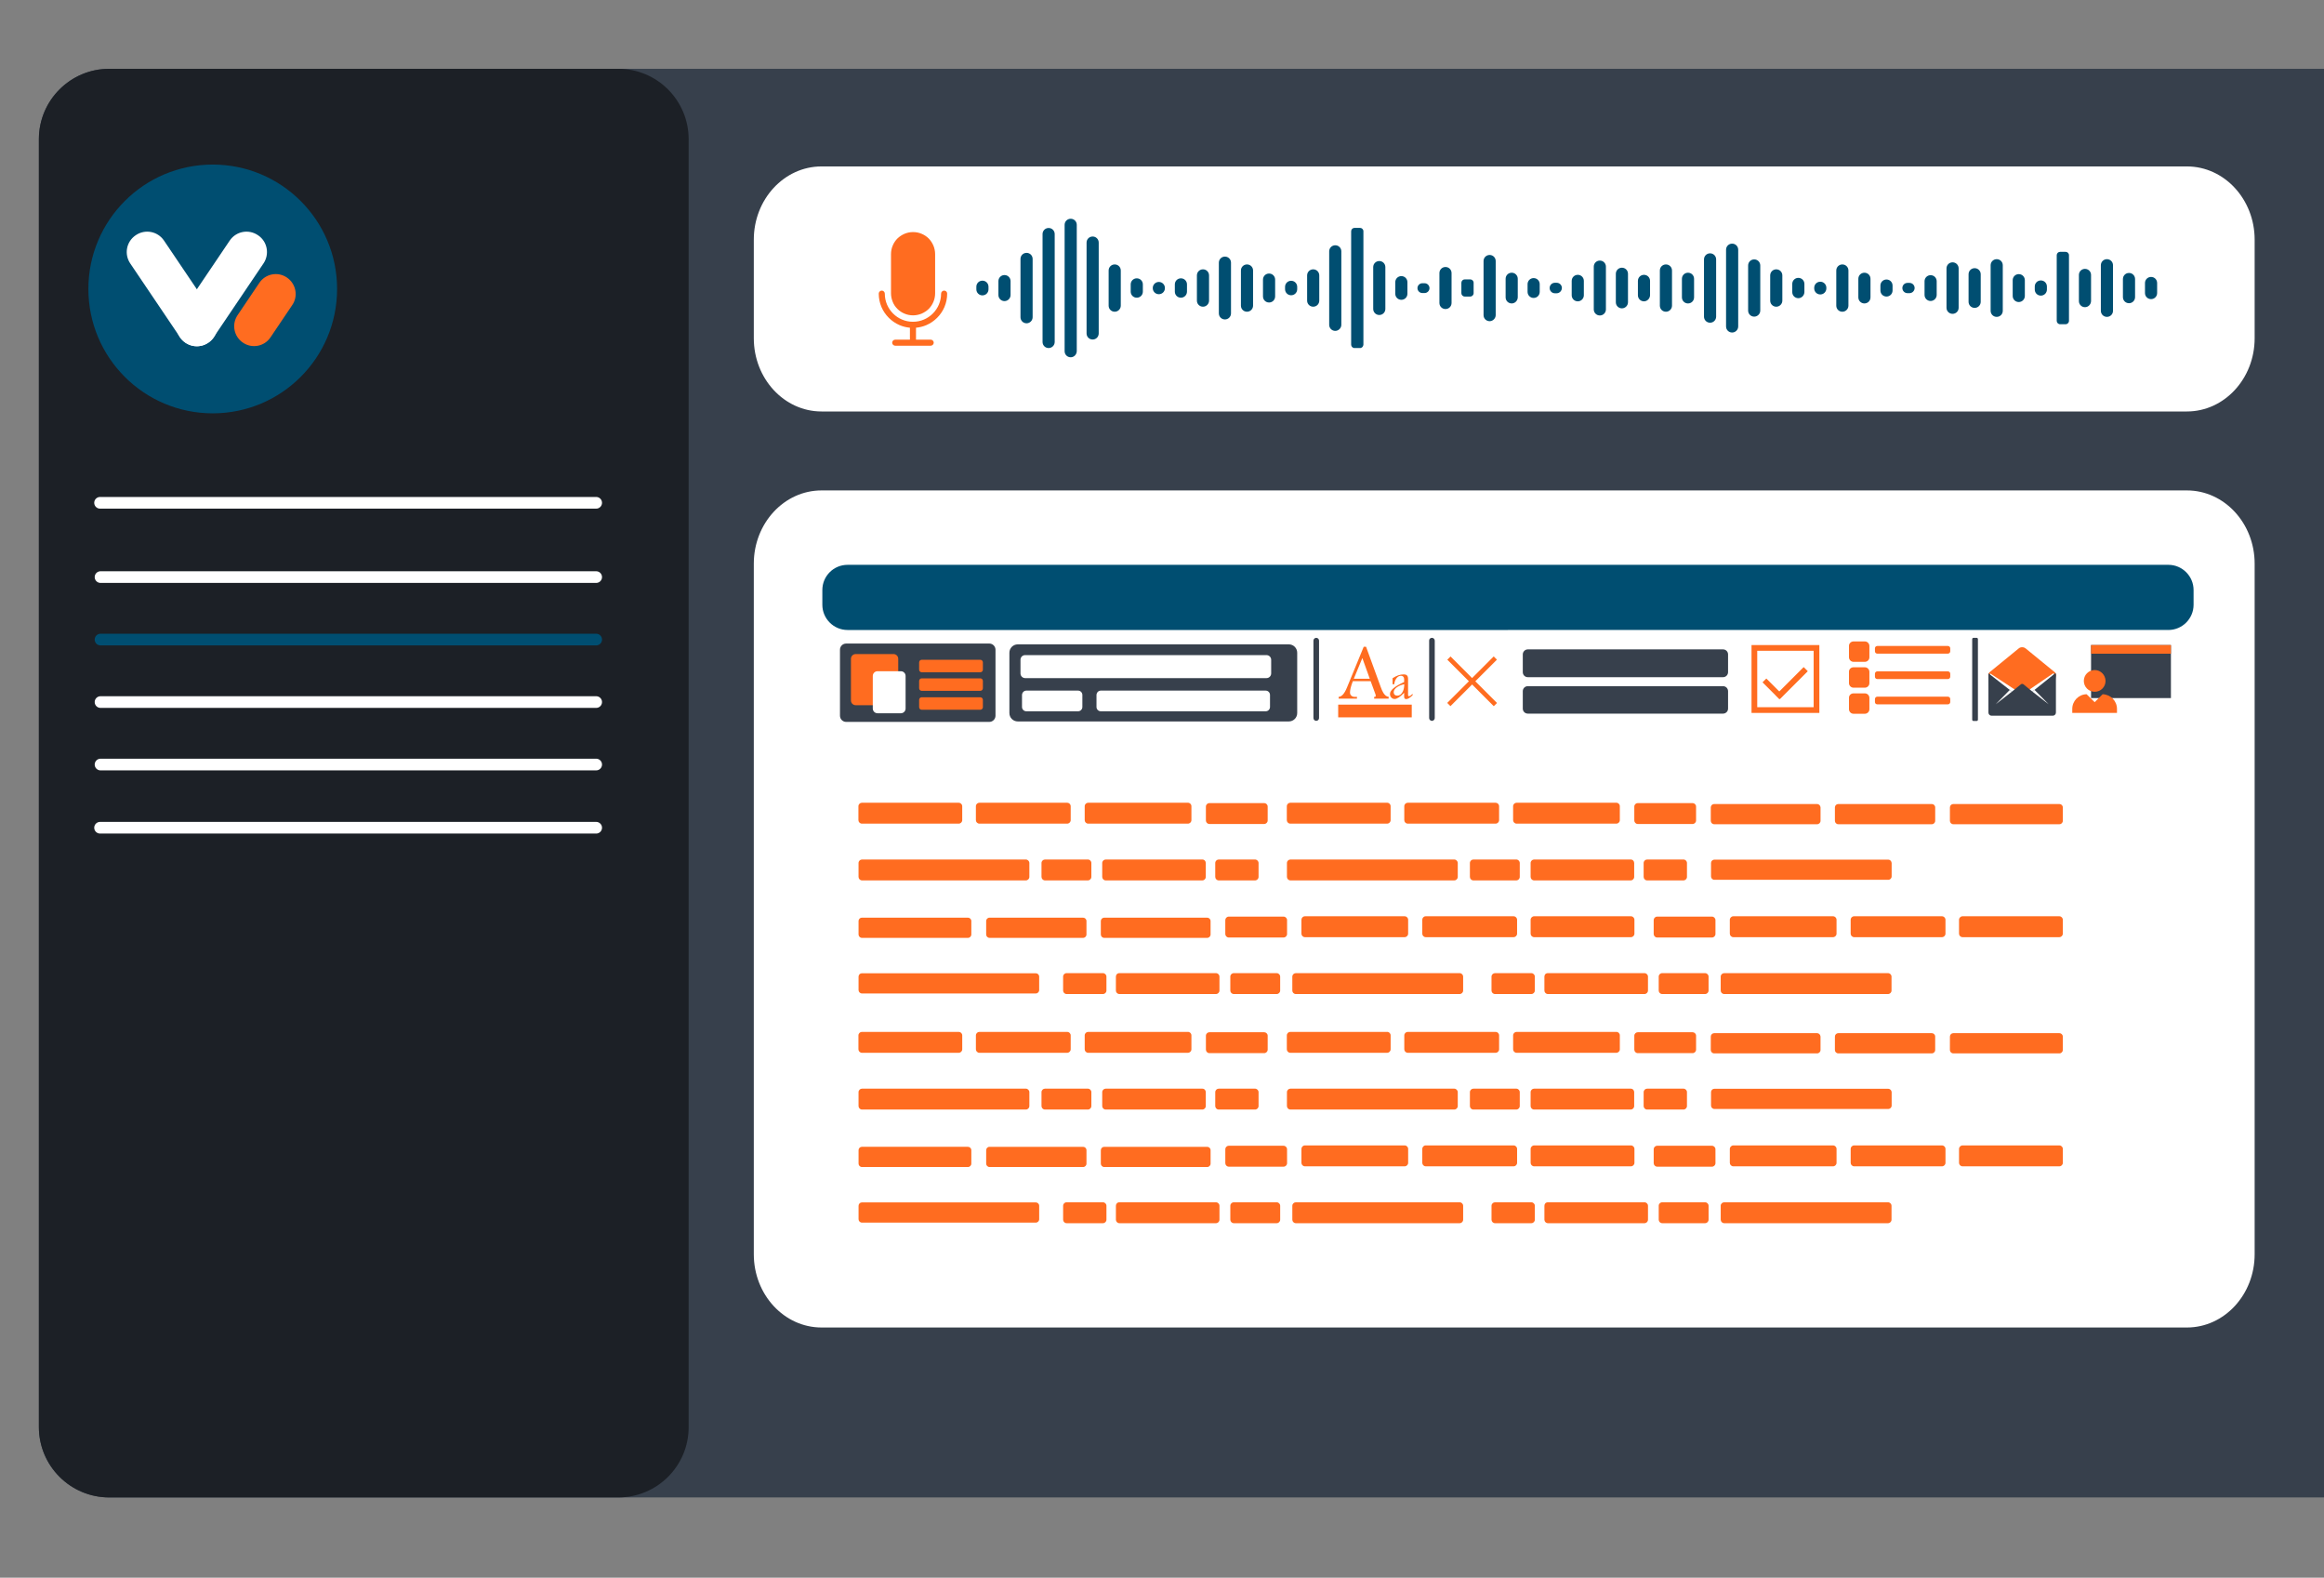 <svg version="1.1" id="Layer_1" xmlns="http://www.w3.org/2000/svg" x="0" y="0" viewBox="0 0 1990.4 1350.8" xml:space="preserve"><rect x="0" y="0" width="1990.4" height="1350.8" fill="#808080" stroke="none"/><style>.st0{fill:#37404c}.st2{fill:none;stroke:#fff;stroke-width:10;stroke-linecap:round;stroke-miterlimit:10}.st4{fill:#004e71}.st5{fill:#fff}.st6{fill:#ff6c20}</style><path class="st0" d="M1996.1 1282.1H93.6c-33.3 0-60.3-27-60.3-60.3V119.2c0-33.3 27-60.3 60.3-60.3h1902.5c33.3 0 60.3 27 60.3 60.3v1102.7c-.1 33.3-27.1 60.2-60.3 60.2z"/><path d="M529.5 1282.1H93.6c-33.3 0-60.3-27-60.3-60.3V119.2c0-33.3 27-60.3 60.3-60.3h435.9c33.3 0 60.3 27 60.3 60.3v1102.7c0 33.3-27 60.2-60.3 60.2z" fill="#1c2026"/><path class="st2" d="M85.7 430.5h424.9M85.7 708.7h424.9M86.1 494.1h424.5"/><path fill="none" stroke="#004e71" stroke-width="10" stroke-linecap="round" stroke-miterlimit="10" d="M86.1 547.6h424.5"/><path class="st2" d="M86.1 601.1h424.5M86.1 654.6h424.5"/><circle class="st4" cx="182.2" cy="247.4" r="106.5"/><path d="M265 207.5c.3 0 .6.1.9.1-.3 0-.6 0-.9-.1z"/><path d="M265.9 207.5c-.3 0-.6.1-.9.1.3 0 .6 0 .9-.1z"/><path class="st5" d="M178.6 293.3l-.3.2c-7.9 5.3-18.6 3.3-24-4.6l-42.8-63.4c-5.3-7.9-3.3-18.6 4.6-24l.3-.2c7.9-5.3 18.6-3.3 24 4.6l42.8 63.4c5.4 8 3.3 18.7-4.6 24z"/><path class="st5" d="M221.1 201.5l-.3-.2c-7.9-5.3-18.6-3.3-24 4.6L154 269.3c-5.3 7.9-3.3 18.6 4.6 24l.3.2c7.9 5.3 18.6 3.3 24-4.6l42.8-63.4c5.3-7.9 3.3-18.7-4.6-24z"/><path class="st6" d="M245.7 237.6c-7.8-5.3-18.4-3.2-23.6 4.6l-18.6 27.6c-5.3 7.8-3.2 18.4 4.6 23.6 7.8 5.3 18.4 3.2 23.6-4.6l18.6-27.6c5.3-7.7 3.2-18.3-4.6-23.6z"/><path id="rect4443-0" class="st5" d="M703.6 419.9H1873c32 0 58 28.1 58 62.7v591.3c0 34.6-26 62.7-58 62.7H703.6c-32 0-58-28.1-58-62.7V482.6c0-34.6 26-62.7 58-62.7z"/><path id="rect4443-0_00000088121991561304498410000008397446301121064579_" class="st5" d="M703.6 142.5H1873c32 0 58 28.1 58 62.7v84.4c0 34.6-26 62.7-58 62.7H703.6c-32 0-58-28.1-58-62.7v-84.4c0-34.6 26-62.7 58-62.7z"/><path id="rect4473-4" class="st5" d="M725.6 484.2h1131.8c11.7 0 21.3 9.5 21.3 21.3v108.2c0 11.7-9.5 21.3-21.3 21.3H725.6c-11.7 0-21.3-9.5-21.3-21.3V505.4c0-11.7 9.5-21.2 21.3-21.2z"/><path id="rect4615-3" class="st4" d="M725.9 483.6h1131.2c11.9 0 21.6 9.7 21.6 21.6v12.6c0 11.9-9.7 21.6-21.6 21.6H725.9c-11.9 0-21.6-9.7-21.6-21.6v-12.6c0-12 9.7-21.6 21.6-21.6z"/><path id="rect4762" class="st0" d="M1790.9 552.3h68.4v45.4h-68.4z"/><path id="rect4743" class="st6" d="M1794 573.7c-5.1 0-9.3 4.1-9.3 9.3 0 5.1 4.1 9.3 9.3 9.3s9.3-4.1 9.3-9.3c-.1-5.2-4.2-9.3-9.3-9.3zm-6.9 20.7c-6.8.1-12.3 5.7-12.3 12.6v3.4h38.3V607c0-6.9-5.5-12.4-12.3-12.6l-6.8 6.8-6.9-6.8z"/><path id="rect4764" class="st6" d="M1790.9 552.3h68.4v7.4h-68.4z"/><path id="rect4493" class="st0" d="M871.7 551.7h232.1c4 0 7.2 3.2 7.2 7.2v51.6c0 4-3.2 7.2-7.2 7.2H871.7c-4 0-7.2-3.2-7.2-7.2v-51.6c0-4 3.2-7.2 7.2-7.2z"/><path id="rect4514-1" class="st5" d="M878 560.9h206.7c2.2 0 4 1.8 4 4v11.7c0 2.2-1.8 4-4 4H878c-2.2 0-4-1.8-4-4v-11.7c0-2.3 1.8-4 4-4z"/><path id="rect4557-3" class="st5" d="M879 591.3h44.3c2 0 3.7 1.6 3.7 3.7v10.3c0 2-1.6 3.7-3.7 3.7H879c-2 0-3.7-1.6-3.7-3.7V595c.1-2.1 1.7-3.7 3.7-3.7z"/><path id="rect4982" class="st5" d="M942.8 591.3H1084c2 0 3.7 1.6 3.7 3.7v10.3c0 2-1.6 3.7-3.7 3.7H942.8c-2 0-3.7-1.6-3.7-3.7V595c.1-2.1 1.7-3.7 3.7-3.7z"/><path id="rect4491" class="st0" d="M724.7 551h122.6c2.9 0 5.3 2.4 5.3 5.3v56.5c0 2.9-2.4 5.3-5.3 5.3H724.7c-2.9 0-5.3-2.4-5.3-5.3v-56.5c0-3 2.4-5.3 5.3-5.3z"/><path id="rect4518-0" class="st6" d="M732.9 560h32.3c2.3 0 4.1 1.8 4.1 4.1v35.6c0 2.3-1.8 4.1-4.1 4.1h-32.3c-2.3 0-4.1-1.8-4.1-4.1v-35.6c0-2.3 1.8-4.1 4.1-4.1z"/><path id="rect4520-1" class="st5" d="M751.6 574.7h19.9c2.3 0 4.1 1.8 4.1 4.1v27.8c0 2.3-1.8 4.1-4.1 4.1h-19.9c-2.3 0-4.1-1.8-4.1-4.1v-27.8c0-2.3 1.8-4.1 4.1-4.1z"/><path id="rect4526-09" class="st6" d="M789.4 564.9h50.2c1.2 0 2.2 1 2.2 2.2v6.3c0 1.2-1 2.2-2.2 2.2h-50.2c-1.2 0-2.2-1-2.2-2.2v-6.3c0-1.2 1-2.2 2.2-2.2z"/><path id="rect4528-3" class="st6" d="M789.4 580.8h50.2c1.2 0 2.2 1 2.2 2.2v6.3c0 1.2-1 2.2-2.2 2.2h-50.2c-1.2 0-2.2-1-2.2-2.2V583c0-1.2 1-2.2 2.2-2.2z"/><path id="rect4530-3" class="st6" d="M789.4 597h50.2c1.2 0 2.2 1 2.2 2.2v6.3c0 1.2-1 2.2-2.2 2.2h-50.2c-1.2 0-2.2-1-2.2-2.2v-6.3c0-1.2 1-2.2 2.2-2.2z"/><path id="rect4972" class="st0" d="M1690.2 546.1h2.7c.6 0 1.1.5 1.1 1.1v69c0 .6-.5 1.1-1.1 1.1h-2.7c-.6 0-1.1-.5-1.1-1.1v-69c0-.6.5-1.1 1.1-1.1z"/><path id="rect4509_2_" class="st0" d="M1705.7 575.4h52.4c1.5 0 2.7 1.2 2.7 2.7v32c0 1.5-1.2 2.7-2.7 2.7h-52.4c-1.5 0-2.7-1.2-2.7-2.7v-32c0-1.5 1.2-2.7 2.7-2.7z"/><path id="rect4511_2_" class="st6" d="M1734.9 555.2l24.6 20.1c1.7 1.4 1.7 3.6 0 4.9l-24.6 20.1c-1.7 1.4-4.4 1.4-6 0l-24.6-20.1c-1.7-1.4-1.7-3.6 0-4.9l24.6-20.1c1.6-1.4 4.3-1.4 6 0z"/><path class="st5" d="M1704.3 578.4c-.1-.7 0-1.3.2-1.8l27.5 18 26.8-18.3c.7 1.2.3 2.6.1 3.9l-10.8 27.9-39.6-.7-4.2-29z" id="path4513"/><path id="path4515" class="st0" d="M1703 578.4c-.1-.6 0-1.2.2-1.8l28.8 22.5 28.4-22.8c.7 1.2.3 2.5.1 3.8l-3.1 29.8-52.1.2-2.3-31.7z"/><path id="rect4517_2_" class="st0" d="M1733 585.9l8.8 7.2c.6.5.6 1.3 0 1.8l-8.8 7.2c-.6.5-1.6.5-2.2 0l-8.8-7.2c-.6-.5-.6-1.3 0-1.8l8.8-7.2c.6-.5 1.6-.5 2.2 0z"/><path id="path4519" class="st5" d="M1723.1 592.2l-13.9 10.8 12.1-12.3 1.8 1.5z"/><path id="path4521" class="st5" d="M1740.7 592.2l13.9 10.8-12.1-12.3-1.8 1.5z"/><path id="rect4772" transform="rotate(-44.992 1260.851 583.373)" class="st6" d="M1258.9 555.2h3.9v56.3h-3.9z"/><path id="rect4774" transform="rotate(-45.009 1260.721 583.319)" class="st6" d="M1232.6 581.4h56.3v3.9h-56.3z"/><path id="rect4549_2_" class="st0" d="M1226.4 546.1c1.3 0 2.4 1.1 2.4 2.4v66.3c0 1.3-1.1 2.4-2.4 2.4-1.3 0-2.4-1.1-2.4-2.4v-66.3c-.1-1.3 1-2.4 2.4-2.4z"/><path id="rect4536" class="st0" d="M1127.3 546.1c1.3 0 2.4 1.1 2.4 2.4v66.3c0 1.3-1.1 2.4-2.4 2.4-1.3 0-2.4-1.1-2.4-2.4v-66.3c0-1.3 1.1-2.4 2.4-2.4z"/><g id="text4538" transform="matrix(.962 0 0 .918 12.492 25.829)"><path id="path4543" class="st6" d="M1223.4 623.5h-13v-1.7h.8c.4 0 .6-.4.6-1.2 0-.2 0-.5-.1-.8l-4.4-12.6h-15.9c-1.7 4.7-2.5 8.2-2.5 10.5 0 1.3.4 2.3 1.2 3 .8.8 1.8 1.1 3.1 1.1h1.9v1.7h-16.3v-1.7c2.7-.1 5.2-3 7.4-8.7l14.9-38h2.1l12.9 37.1c.9 2.6 1.7 4.6 2.5 5.9 1.4 2.3 3 3.6 4.7 3.6v1.8h.1zm-16.9-18.6l-6.6-19.3-7.6 19.3h14.2z"/></g><g id="text4551" transform="translate(12.492 8.292) scale(.962)"><path id="path4556" class="st6" d="M1244.6 610.2c-2.3 2.2-4.2 3.4-5.6 3.4-1.3 0-1.9-.7-1.9-2.2V608c-3.6 3.7-6.4 5.5-8.5 5.5-1.2 0-2.2-.5-3-1.4s-1.1-1.9-1.1-3.1c0-3.3 4.2-6.8 12.6-10.6v-2.7c0-.9-.3-1.6-.8-2.1s-1.2-.8-2-.8c-1.7 0-3.1.9-4.3 2.6-1 1.5-1.5 3.1-1.7 5h-1.5V595c3.5-2.3 6.7-3.4 9.8-3.4 1.5 0 2.5.3 3.1 1 .6.6.9 1.7.9 3.2V610c0 .7.3 1 .9 1s1.7-.7 3.2-2.1l-.1 1.3zm-7.4-9.9c-2.2.5-4.1 1.2-5.9 2.3-2.3 1.4-3.5 3.1-3.5 4.9 0 .9.3 1.7.9 2.2.6.6 1.4.8 2.3.8 2.2 0 3.8-1.3 5-3.8.8-1.7 1.2-3.9 1.2-6.4z"/></g><path id="rect4558_2_" class="st6" d="M1146.1 603.3h63v10.9h-63z"/><g id="g4593" transform="translate(25 20.228) scale(.95)"><path id="rect4560_2_" class="st6" d="M1644.7 556.8h10.2c2.3 0 4.1 1.9 4.1 4.1v10.2c0 2.3-1.9 4.1-4.1 4.1h-10.2c-2.3 0-4.1-1.9-4.1-4.1v-10.2c-.1-2.2 1.8-4.1 4.1-4.1z"/><path id="rect4562_2_" class="st6" d="M1644.7 580.1h10.2c2.3 0 4.1 1.9 4.1 4.1v10.2c0 2.3-1.9 4.1-4.1 4.1h-10.2c-2.3 0-4.1-1.9-4.1-4.1v-10.2c-.1-2.3 1.8-4.1 4.1-4.1z"/><path id="rect4564_2_" class="st6" d="M1644.7 603.6h10.2c2.3 0 4.1 1.9 4.1 4.1v10.2c0 2.3-1.9 4.1-4.1 4.1h-10.2c-2.3 0-4.1-1.9-4.1-4.1v-10.2c-.1-2.3 1.8-4.1 4.1-4.1z"/><path id="rect4566_2_" class="st6" d="M1666.1 560.9h63.7c1.1 0 2.1.9 2.1 2.1v2.7c0 1.1-.9 2.1-2.1 2.1h-63.7c-1.2 0-2.1-.9-2.1-2.1V563c0-1.2 1-2.1 2.1-2.1z"/><path id="rect4568_2_" class="st6" d="M1666.1 583.8h63.7c1.1 0 2.1.9 2.1 2.1v2.7c0 1.1-.9 2.1-2.1 2.1h-63.7c-1.2 0-2.1-.9-2.1-2.1v-2.7c0-1.2 1-2.1 2.1-2.1z"/><path id="rect4570_2_" class="st6" d="M1666.1 606.6h63.7c1.1 0 2.1.9 2.1 2.1v2.7c0 1.1-.9 2.1-2.1 2.1h-63.7c-1.2 0-2.1-.9-2.1-2.1v-2.7c0-1.2 1-2.1 2.1-2.1z"/></g><path id="rect4572_2_" class="st6" d="M1500.1 552.3h58.1v58.1h-58.1z"/><path id="rect4574_2_" class="st5" d="M1505 557.2h48.3v48.3H1505z"/><path id="rect4772-96" transform="rotate(-45.001 1518.322 589.716)" class="st6" d="M1516 579.6h4.6v20.2h-4.6z"/><path id="rect4591" transform="rotate(-45.001 1534.561 584.917)" class="st6" d="M1517.6 582.4h33.9v5h-33.9z"/><path id="rect4614" class="st0" d="M1308.5 556h167.2c2.4 0 4.3 1.9 4.3 4.3v15.2c0 2.4-1.9 4.3-4.3 4.3h-167.2c-2.4 0-4.3-1.9-4.3-4.3v-15.2c0-2.3 1.9-4.3 4.3-4.3z"/><path id="rect4616" class="st0" d="M1308.5 587.5h167.2c2.4 0 4.3 1.9 4.3 4.3v14.9c0 2.4-1.9 4.3-4.3 4.3h-167.2c-2.4 0-4.3-1.9-4.3-4.3v-14.9c0-2.4 1.9-4.3 4.3-4.3z"/><path class="st6" d="M821.1 687.3h-82.9c-1.6 0-3 1.3-3 3v11.9c0 1.6 1.3 3 3 3h82.9c1.6 0 3-1.3 3-3v-11.9c0-1.7-1.4-3-3-3zm57.5 48.6H738.3c-1.6 0-3 1.3-3 3v11.9c0 1.6 1.3 3 3 3h140.3c1.6 0 3-1.3 3-3v-11.9c0-1.6-1.4-3-3-3zm53.1 0H895c-1.6 0-3 1.3-3 3v11.9c0 1.6 1.3 3 3 3h36.7c1.6 0 3-1.3 3-3v-11.9c0-1.6-1.3-3-3-3zm98 0H947c-1.6 0-3 1.3-3 3v11.9c0 1.6 1.3 3 3 3h82.7c1.6 0 3-1.3 3-3v-11.9c0-1.6-1.2-3-3-3zm53-48.3h-46.9c-1.6 0-3 1.3-3 3v11.9c0 1.6 1.3 3 3 3h46.9c1.6 0 3-1.3 3-3v-11.9c0-1.7-1.4-3-3-3zm-168.7-.3h-75.2c-1.6 0-3 1.3-3 3v11.9c0 1.6 1.3 3 3 3H914c1.6 0 3-1.3 3-3v-11.9c0-1.7-1.4-3-3-3zm103.4 0H932c-1.6 0-3 1.3-3 3v11.9c0 1.6 1.3 3 3 3h85.4c1.6 0 3-1.3 3-3v-11.9c0-1.7-1.3-3-3-3zm57.5 48.6h-31.1c-1.6 0-3 1.3-3 3v11.9c0 1.6 1.3 3 3 3h31.1c1.6 0 3-1.3 3-3v-11.9c0-1.6-1.4-3-3-3zm113.1-48.6h-82.9c-1.6 0-3 1.3-3 3v11.9c0 1.6 1.3 3 3 3h82.9c1.6 0 3-1.3 3-3v-11.9c0-1.7-1.3-3-3-3zm57.5 48.6h-140.3c-1.6 0-3 1.3-3 3v11.9c0 1.6 1.3 3 3 3h140.3c1.6 0 3-1.3 3-3v-11.9c0-1.6-1.4-3-3-3zm53.1 0h-36.7c-1.6 0-3 1.3-3 3v11.9c0 1.6 1.3 3 3 3h36.7c1.6 0 3-1.3 3-3v-11.9c0-1.6-1.3-3-3-3zm98 0h-82.7c-1.6 0-3 1.3-3 3v11.9c0 1.6 1.3 3 3 3h82.7c1.6 0 3-1.3 3-3v-11.9c0-1.6-1.2-3-3-3zm53-48.3h-46.9c-1.6 0-3 1.3-3 3v11.9c0 1.6 1.3 3 3 3h46.9c1.6 0 3-1.3 3-3v-11.9c0-1.7-1.4-3-3-3zm-168.7-.3h-75.2c-1.6 0-3 1.3-3 3v11.9c0 1.6 1.3 3 3 3h75.2c1.6 0 3-1.3 3-3v-11.9c0-1.7-1.4-3-3-3zm103.4 0h-85.4c-1.6 0-3 1.3-3 3v11.9c0 1.6 1.3 3 3 3h85.4c1.6 0 3-1.3 3-3v-11.9c0-1.7-1.3-3-3-3zm57.5 48.6h-31.1c-1.6 0-3 1.3-3 3v11.9c0 1.6 1.3 3 3 3h31.1c1.6 0 3-1.3 3-3v-11.9c0-1.6-1.3-3-3-3zm114.5-47.5h-88.2c-1.6 0-2.9 1.3-2.9 2.9v11.5c0 1.6 1.3 2.9 2.9 2.9h88.2c1.6 0 2.9-1.3 2.9-2.9v-11.5c-.1-1.6-1.4-2.9-2.9-2.9zm60.9 47.6h-148.9c-1.6 0-2.9 1.3-2.9 2.9v11.5c0 1.6 1.3 2.9 2.9 2.9h148.9c1.6 0 2.9-1.3 2.9-2.9v-11.5c-.1-1.6-1.4-2.9-2.9-2.9zm37.3-47.6h-80.1c-1.6 0-2.9 1.3-2.9 2.9v11.5c0 1.6 1.3 2.9 2.9 2.9h80.1c1.6 0 2.9-1.3 2.9-2.9v-11.5c0-1.6-1.3-2.9-2.9-2.9zm109.3 0h-90.9c-1.6 0-2.9 1.3-2.9 2.9v11.5c0 1.6 1.3 2.9 2.9 2.9h90.9c1.6 0 2.9-1.3 2.9-2.9v-11.5c0-1.6-1.3-2.9-2.9-2.9zm-86 99.1v11.9c0 1.6 1.3 3 3 3h82.9c1.6 0 3-1.3 3-3v-11.9c0-1.6-1.3-3-3-3h-82.9c-1.6 0-3 1.4-3 3zm-204.1 48.7v11.9c0 1.6 1.3 3 3 3H1617c1.6 0 3-1.3 3-3v-11.9c0-1.6-1.3-3-3-3h-140.3c-1.6 0-3 1.3-3 3zm-53.1 0v11.9c0 1.6 1.3 3 3 3h36.7c1.6 0 3-1.3 3-3v-11.9c0-1.6-1.3-3-3-3h-36.7c-1.7 0-3 1.3-3 3zm-97.9 0v11.9c0 1.6 1.3 3 3 3h82.7c1.6 0 3-1.3 3-3v-11.9c0-1.6-1.3-3-3-3h-82.7c-1.9 0-3 1.3-3 3zm93.6-48.4v11.9c0 1.6 1.3 3 3 3h46.9c1.6 0 3-1.3 3-3v-11.9c0-1.6-1.3-3-3-3h-46.9c-1.7 0-3 1.4-3 3zm168.7-.3v11.9c0 1.6 1.3 3 3 3h75.2c1.6 0 3-1.3 3-3v-11.9c0-1.6-1.3-3-3-3H1588c-1.7 0-3 1.4-3 3zm-103.5 0v11.9c0 1.6 1.3 3 3 3h85.4c1.6 0 3-1.3 3-3v-11.9c0-1.6-1.3-3-3-3h-85.4c-1.6 0-3 1.4-3 3zm-204.1 48.7v11.9c0 1.6 1.3 3 3 3h31.1c1.6 0 3-1.3 3-3v-11.9c0-1.6-1.3-3-3-3h-31.1c-1.6 0-3 1.3-3 3zm33.5-48.7v11.9c0 1.6 1.3 3 3 3h82.9c1.6 0 3-1.3 3-3v-11.9c0-1.6-1.3-3-3-3h-82.9c-1.6 0-3 1.4-3 3zm-204.1 48.7v11.9c0 1.6 1.3 3 3 3h140.3c1.6 0 3-1.3 3-3v-11.9c0-1.6-1.3-3-3-3h-140.3c-1.6 0-3 1.3-3 3zm-53.1 0v11.9c0 1.6 1.3 3 3 3h36.7c1.6 0 3-1.3 3-3v-11.9c0-1.6-1.3-3-3-3h-36.7c-1.7 0-3 1.3-3 3zm-98 0v11.9c0 1.6 1.3 3 3 3h82.7c1.6 0 3-1.3 3-3v-11.9c0-1.6-1.3-3-3-3h-82.7c-1.8 0-3 1.3-3 3zm93.7-48.4v11.9c0 1.6 1.3 3 3 3h46.9c1.6 0 3-1.3 3-3v-11.9c0-1.6-1.3-3-3-3h-46.9c-1.7 0-3 1.4-3 3zm168.7-.3v11.9c0 1.6 1.3 3 3 3h75.2c1.6 0 3-1.3 3-3v-11.9c0-1.6-1.3-3-3-3H1221c-1.6 0-2.9 1.4-2.9 3zm-103.5 0v11.9c0 1.6 1.3 3 3 3h85.4c1.6 0 3-1.3 3-3v-11.9c0-1.6-1.3-3-3-3h-85.4c-1.7 0-3 1.4-3 3zm-204.1 48.7v11.9c0 1.6 1.3 3 3 3h31.1c1.6 0 3-1.3 3-3v-11.9c0-1.6-1.3-3-3-3h-31.1c-1.7 0-3 1.3-3 3zm32.3-47.6v11.5c0 1.6 1.3 2.9 2.9 2.9h88.2c1.6 0 2.9-1.3 2.9-2.9v-11.5c0-1.6-1.3-2.9-2.9-2.9h-88.2c-1.6 0-2.9 1.3-2.9 2.9zm-207.5 47.6v11.5c0 1.6 1.3 2.9 2.9 2.9h148.9c1.6 0 2.9-1.3 2.9-2.9v-11.5c0-1.6-1.3-2.9-2.9-2.9h-149c-1.5 0-2.8 1.3-2.8 2.9zm109.3-47.6v11.5c0 1.6 1.3 2.9 2.9 2.9h80.1c1.6 0 2.9-1.3 2.9-2.9v-11.5c0-1.6-1.3-2.9-2.9-2.9h-80.1c-1.7 0-2.9 1.3-2.9 2.9zm-109.3 0v11.5c0 1.6 1.3 2.9 2.9 2.9H829c1.6 0 2.9-1.3 2.9-2.9v-11.5c0-1.6-1.3-2.9-2.9-2.9h-90.9c-1.5 0-2.8 1.3-2.8 2.9zm85.8 94.9h-82.9c-1.6 0-3 1.3-3 3v11.9c0 1.6 1.3 3 3 3h82.9c1.6 0 3-1.3 3-3v-11.9c0-1.7-1.4-3-3-3zm57.5 48.6H738.3c-1.6 0-3 1.3-3 3V947c0 1.6 1.3 3 3 3h140.3c1.6 0 3-1.3 3-3v-11.9c0-1.6-1.4-3-3-3zm53.1 0H895c-1.6 0-3 1.3-3 3V947c0 1.6 1.3 3 3 3h36.7c1.6 0 3-1.3 3-3v-11.9c0-1.6-1.3-3-3-3zm98 0H947c-1.6 0-3 1.3-3 3V947c0 1.6 1.3 3 3 3h82.7c1.6 0 3-1.3 3-3v-11.9c0-1.6-1.2-3-3-3zm53-48.3h-46.9c-1.6 0-3 1.3-3 3v11.9c0 1.6 1.3 3 3 3h46.9c1.6 0 3-1.3 3-3v-11.9c0-1.7-1.4-3-3-3zm-168.7-.3h-75.2c-1.6 0-3 1.3-3 3v11.9c0 1.6 1.3 3 3 3H914c1.6 0 3-1.3 3-3v-11.9c0-1.7-1.4-3-3-3zm103.4 0H932c-1.6 0-3 1.3-3 3v11.9c0 1.6 1.3 3 3 3h85.4c1.6 0 3-1.3 3-3v-11.9c0-1.7-1.3-3-3-3zm57.5 48.6h-31.1c-1.6 0-3 1.3-3 3V947c0 1.6 1.3 3 3 3h31.1c1.6 0 3-1.3 3-3v-11.9c0-1.6-1.4-3-3-3zm113.1-48.6h-82.9c-1.6 0-3 1.3-3 3v11.9c0 1.6 1.3 3 3 3h82.9c1.6 0 3-1.3 3-3v-11.9c0-1.7-1.3-3-3-3zm57.5 48.6h-140.3c-1.6 0-3 1.3-3 3V947c0 1.6 1.3 3 3 3h140.3c1.6 0 3-1.3 3-3v-11.9c0-1.6-1.4-3-3-3zm53.1 0h-36.7c-1.6 0-3 1.3-3 3V947c0 1.6 1.3 3 3 3h36.7c1.6 0 3-1.3 3-3v-11.9c0-1.6-1.3-3-3-3zm98 0h-82.7c-1.6 0-3 1.3-3 3V947c0 1.6 1.3 3 3 3h82.7c1.6 0 3-1.3 3-3v-11.9c0-1.6-1.2-3-3-3zm53-48.3h-46.9c-1.6 0-3 1.3-3 3v11.9c0 1.6 1.3 3 3 3h46.9c1.6 0 3-1.3 3-3v-11.9c0-1.7-1.4-3-3-3zm-168.7-.3h-75.2c-1.6 0-3 1.3-3 3v11.9c0 1.6 1.3 3 3 3h75.2c1.6 0 3-1.3 3-3v-11.9c0-1.7-1.4-3-3-3zm103.4 0h-85.4c-1.6 0-3 1.3-3 3v11.9c0 1.6 1.3 3 3 3h85.4c1.6 0 3-1.3 3-3v-11.9c0-1.7-1.3-3-3-3zm57.5 48.6h-31.1c-1.6 0-3 1.3-3 3V947c0 1.6 1.3 3 3 3h31.1c1.6 0 3-1.3 3-3v-11.9c0-1.6-1.3-3-3-3zm114.5-47.5h-88.2c-1.6 0-2.9 1.3-2.9 2.9V899c0 1.6 1.3 2.9 2.9 2.9h88.2c1.6 0 2.9-1.3 2.9-2.9v-11.5c-.1-1.6-1.4-2.9-2.9-2.9zm60.9 47.6h-148.9c-1.6 0-2.9 1.3-2.9 2.9v11.5c0 1.6 1.3 2.9 2.9 2.9h148.9c1.6 0 2.9-1.3 2.9-2.9v-11.5c-.1-1.6-1.4-2.9-2.9-2.9zm37.3-47.6h-80.1c-1.6 0-2.9 1.3-2.9 2.9V899c0 1.6 1.3 2.9 2.9 2.9h80.1c1.6 0 2.9-1.3 2.9-2.9v-11.5c0-1.6-1.3-2.9-2.9-2.9zm109.3 0h-90.9c-1.6 0-2.9 1.3-2.9 2.9V899c0 1.6 1.3 2.9 2.9 2.9h90.9c1.6 0 2.9-1.3 2.9-2.9v-11.5c0-1.6-1.3-2.9-2.9-2.9zm-86 99.1v11.9c0 1.6 1.3 3 3 3h82.9c1.6 0 3-1.3 3-3v-11.9c0-1.6-1.3-3-3-3h-82.9c-1.6 0-3 1.4-3 3zm-204.1 48.7v11.9c0 1.6 1.3 3 3 3H1617c1.6 0 3-1.3 3-3v-11.9c0-1.6-1.3-3-3-3h-140.3c-1.6 0-3 1.3-3 3zm-53.1 0v11.9c0 1.6 1.3 3 3 3h36.7c1.6 0 3-1.3 3-3v-11.9c0-1.6-1.3-3-3-3h-36.7c-1.7 0-3 1.3-3 3zm-97.9 0v11.9c0 1.6 1.3 3 3 3h82.7c1.6 0 3-1.3 3-3v-11.9c0-1.6-1.3-3-3-3h-82.7c-1.9 0-3 1.3-3 3zm93.6-48.4v11.9c0 1.6 1.3 3 3 3h46.9c1.6 0 3-1.3 3-3V984c0-1.6-1.3-3-3-3h-46.9c-1.7 0-3 1.4-3 3zm168.7-.3v11.9c0 1.6 1.3 3 3 3h75.2c1.6 0 3-1.3 3-3v-11.9c0-1.6-1.3-3-3-3H1588c-1.7 0-3 1.4-3 3zm-103.5 0v11.9c0 1.6 1.3 3 3 3h85.4c1.6 0 3-1.3 3-3v-11.9c0-1.6-1.3-3-3-3h-85.4c-1.6 0-3 1.4-3 3zm-204.1 48.7v11.9c0 1.6 1.3 3 3 3h31.1c1.6 0 3-1.3 3-3v-11.9c0-1.6-1.3-3-3-3h-31.1c-1.6 0-3 1.3-3 3zm33.5-48.7v11.9c0 1.6 1.3 3 3 3h82.9c1.6 0 3-1.3 3-3v-11.9c0-1.6-1.3-3-3-3h-82.9c-1.6 0-3 1.4-3 3zm-204.1 48.7v11.9c0 1.6 1.3 3 3 3h140.3c1.6 0 3-1.3 3-3v-11.9c0-1.6-1.3-3-3-3h-140.3c-1.6 0-3 1.3-3 3zm-53.1 0v11.9c0 1.6 1.3 3 3 3h36.7c1.6 0 3-1.3 3-3v-11.9c0-1.6-1.3-3-3-3h-36.7c-1.7 0-3 1.3-3 3zm-98 0v11.9c0 1.6 1.3 3 3 3h82.7c1.6 0 3-1.3 3-3v-11.9c0-1.6-1.3-3-3-3h-82.7c-1.8 0-3 1.3-3 3zm93.7-48.4v11.9c0 1.6 1.3 3 3 3h46.9c1.6 0 3-1.3 3-3V984c0-1.6-1.3-3-3-3h-46.9c-1.7 0-3 1.4-3 3zm168.7-.3v11.9c0 1.6 1.3 3 3 3h75.2c1.6 0 3-1.3 3-3v-11.9c0-1.6-1.3-3-3-3H1221c-1.6 0-2.9 1.4-2.9 3zm-103.5 0v11.9c0 1.6 1.3 3 3 3h85.4c1.6 0 3-1.3 3-3v-11.9c0-1.6-1.3-3-3-3h-85.4c-1.7 0-3 1.4-3 3zm-204.1 48.7v11.9c0 1.6 1.3 3 3 3h31.1c1.6 0 3-1.3 3-3v-11.9c0-1.6-1.3-3-3-3h-31.1c-1.7 0-3 1.3-3 3zm32.3-47.6v11.5c0 1.6 1.3 2.9 2.9 2.9h88.2c1.6 0 2.9-1.3 2.9-2.9v-11.5c0-1.6-1.3-2.9-2.9-2.9h-88.2c-1.6 0-2.9 1.3-2.9 2.9zm-207.5 47.6v11.5c0 1.6 1.3 2.9 2.9 2.9h148.9c1.6 0 2.9-1.3 2.9-2.9v-11.5c0-1.6-1.3-2.9-2.9-2.9h-149c-1.5 0-2.8 1.3-2.8 2.9zm109.3-47.6v11.5c0 1.6 1.3 2.9 2.9 2.9h80.1c1.6 0 2.9-1.3 2.9-2.9v-11.5c0-1.6-1.3-2.9-2.9-2.9h-80.1c-1.7 0-2.9 1.3-2.9 2.9zm-109.3 0v11.5c0 1.6 1.3 2.9 2.9 2.9H829c1.6 0 2.9-1.3 2.9-2.9v-11.5c0-1.6-1.3-2.9-2.9-2.9h-90.9c-1.5 0-2.8 1.3-2.8 2.9z"/><path class="st4" d="M841.4 252.9c-2.9 0-5.2-2.3-5.2-5.2v-2.2c0-2.9 2.3-5.2 5.2-5.2 2.9 0 5.2 2.3 5.2 5.2v2.2c0 2.9-2.3 5.2-5.2 5.2zm18.9 4.9c-2.9 0-5.2-2.3-5.2-5.2v-11.9c0-2.9 2.3-5.2 5.2-5.2 2.9 0 5.2 2.3 5.2 5.2v11.9c0 2.8-2.3 5.2-5.2 5.2zm18.9 19c-2.9 0-5.2-2.3-5.2-5.2v-49.9c0-2.9 2.3-5.2 5.2-5.2 2.9 0 5.2 2.3 5.2 5.2v49.9c0 2.9-2.4 5.2-5.2 5.2zm18.9 21.2c-2.9 0-5.2-2.3-5.2-5.2v-92.4c0-2.9 2.3-5.2 5.2-5.2 2.9 0 5.2 2.3 5.2 5.2v92.4c0 2.9-2.4 5.2-5.2 5.2zm18.9 7.9c-2.9 0-5.2-2.3-5.2-5.2V192.5c0-2.9 2.3-5.2 5.2-5.2 2.9 0 5.2 2.3 5.2 5.2v108.2c-.1 2.9-2.4 5.2-5.2 5.2zm18.8-15.2c-2.9 0-5.2-2.3-5.2-5.2v-77.8c0-2.9 2.3-5.2 5.2-5.2 2.9 0 5.2 2.3 5.2 5.2v77.8c0 2.9-2.3 5.2-5.2 5.2zm18.9-23.8c-2.9 0-5.2-2.3-5.2-5.2v-30.1c0-2.9 2.3-5.2 5.2-5.2 2.9 0 5.2 2.3 5.2 5.2v30.1c0 2.8-2.3 5.2-5.2 5.2zm18.9-12c-2.9 0-5.2-2.3-5.2-5.2v-6.2c0-2.9 2.3-5.2 5.2-5.2 2.9 0 5.2 2.3 5.2 5.2v6.2c0 2.9-2.3 5.2-5.2 5.2zm18.9-3c-2.9 0-5.2-2.3-5.2-5.2v-.1c0-2.9 2.3-5.2 5.2-5.2 2.9 0 5.2 2.3 5.2 5.2v.1c0 2.9-2.3 5.2-5.2 5.2zm18.9 3c-2.9 0-5.2-2.3-5.2-5.2v-6.2c0-2.9 2.3-5.2 5.2-5.2 2.9 0 5.2 2.3 5.2 5.2v6.2c0 2.9-2.4 5.2-5.2 5.2zm18.9 7.7c-2.9 0-5.2-2.3-5.2-5.2v-21.6c0-2.9 2.3-5.2 5.2-5.2 2.9 0 5.2 2.3 5.2 5.2v21.6c0 2.9-2.4 5.2-5.2 5.2zm18.8 10.9c-2.9 0-5.2-2.3-5.2-5.2v-43.4c0-2.9 2.3-5.2 5.2-5.2 2.9 0 5.2 2.3 5.2 5.2v43.4c0 2.9-2.3 5.2-5.2 5.2zm18.9-6.6c-2.9 0-5.2-2.3-5.2-5.2v-30.1c0-2.9 2.3-5.2 5.2-5.2 2.9 0 5.2 2.3 5.2 5.2v30.1c0 2.8-2.3 5.2-5.2 5.2zm18.9-7.9c-2.9 0-5.2-2.3-5.2-5.2v-14.4c0-2.9 2.3-5.2 5.2-5.2 2.9 0 5.2 2.3 5.2 5.2v14.4c0 2.9-2.3 5.2-5.2 5.2zm18.9-6.2c-2.9 0-5.2-2.3-5.2-5.2v-2c0-2.9 2.3-5.2 5.2-5.2 2.9 0 5.2 2.3 5.2 5.2v2c0 2.9-2.3 5.2-5.2 5.2zm18.9 9.8c-2.9 0-5.2-2.3-5.2-5.2v-21.6c0-2.9 2.3-5.2 5.2-5.2 2.9 0 5.2 2.3 5.2 5.2v21.6c0 2.9-2.3 5.2-5.2 5.2zm18.9 20.7c-2.9 0-5.2-2.3-5.2-5.2v-62.9c0-2.9 2.3-5.2 5.2-5.2 2.9 0 5.2 2.3 5.2 5.2v62.9c0 2.8-2.4 5.2-5.2 5.2zm21.2 14.7h-4.7c-1.6 0-2.9-1.3-2.9-2.9V198c0-1.6 1.3-2.9 2.9-2.9h4.7c1.6 0 2.9 1.3 2.9 2.9v97.1c-.1 1.6-1.3 2.9-2.9 2.9zm16.5-28.3c-2.9 0-5.2-2.3-5.2-5.2v-35.8c0-2.9 2.3-5.2 5.2-5.2 2.9 0 5.2 2.3 5.2 5.2v35.8c0 2.9-2.3 5.2-5.2 5.2zm18.9-13c-2.9 0-5.2-2.3-5.2-5.2v-9.9c0-2.9 2.3-5.2 5.2-5.2 2.9 0 5.2 2.3 5.2 5.2v9.9c0 2.9-2.3 5.2-5.2 5.2zm19.9-5.8h-1.9c-2.3 0-4.2-1.9-4.2-4.2 0-2.3 1.9-4.2 4.2-4.2h1.9c2.3 0 4.2 1.9 4.2 4.2 0 2.3-1.9 4.2-4.2 4.2zm17.9 13.7c-2.9 0-5.2-2.3-5.2-5.2v-25.6c0-2.9 2.3-5.2 5.2-5.2 2.9 0 5.2 2.3 5.2 5.2v25.6c0 2.9-2.3 5.2-5.2 5.2zm21.2-10.7h-4.7c-1.6 0-2.9-1.3-2.9-2.9v-8.9c0-1.6 1.3-2.9 2.9-2.9h4.7c1.6 0 2.9 1.3 2.9 2.9v8.9c0 1.6-1.3 2.9-2.9 2.9zm16.6 21.1c-2.9 0-5.2-2.3-5.2-5.2v-46.3c0-2.9 2.3-5.2 5.2-5.2 2.9 0 5.2 2.3 5.2 5.2v46.3c0 2.8-2.4 5.2-5.2 5.2zm18.9-15.2c-2.9 0-5.2-2.3-5.2-5.2v-15.9c0-2.9 2.3-5.2 5.2-5.2 2.9 0 5.2 2.3 5.2 5.2v15.9c-.1 2.9-2.4 5.2-5.2 5.2zm18.8-4.7c-2.9 0-5.2-2.3-5.2-5.2v-6.6c0-2.9 2.3-5.2 5.2-5.2 2.9 0 5.2 2.3 5.2 5.2v6.6c0 2.9-2.3 5.2-5.2 5.2zm19.7-4h-1.5c-2.5 0-4.5-2-4.5-4.5s2-4.5 4.5-4.5h1.5c2.5 0 4.5 2 4.5 4.5-.1 2.5-2.1 4.5-4.5 4.5zm18.1 6.9c-2.9 0-5.2-2.3-5.2-5.2v-12.3c0-2.9 2.3-5.2 5.2-5.2 2.9 0 5.2 2.3 5.2 5.2v12.3c0 2.8-2.3 5.2-5.2 5.2zm18.9 12.1c-2.9 0-5.2-2.3-5.2-5.2v-36.6c0-2.9 2.3-5.2 5.2-5.2 2.9 0 5.2 2.3 5.2 5.2v36.6c0 2.9-2.3 5.2-5.2 5.2zm18.9-6.1c-2.9 0-5.2-2.3-5.2-5.2v-24.4c0-2.9 2.3-5.2 5.2-5.2 2.9 0 5.2 2.3 5.2 5.2v24.4c0 2.9-2.4 5.2-5.2 5.2zm18.9-6c-2.9 0-5.2-2.3-5.2-5.2v-12.3c0-2.9 2.3-5.2 5.2-5.2 2.9 0 5.2 2.3 5.2 5.2v12.3c-.1 2.8-2.4 5.2-5.2 5.2zm18.8 8.9c-2.9 0-5.2-2.3-5.2-5.2v-30.1c0-2.9 2.3-5.2 5.2-5.2 2.9 0 5.2 2.3 5.2 5.2v30.1c0 2.8-2.3 5.2-5.2 5.2zm18.9-7.1c-2.9 0-5.2-2.3-5.2-5.2v-15.9c0-2.9 2.3-5.2 5.2-5.2 2.9 0 5.2 2.3 5.2 5.2v15.9c0 2.9-2.3 5.2-5.2 5.2zm18.9 16.5c-2.9 0-5.2-2.3-5.2-5.2v-49c0-2.9 2.3-5.2 5.2-5.2 2.9 0 5.2 2.3 5.2 5.2v49c0 2.9-2.3 5.2-5.2 5.2zm18.9 8.4c-2.9 0-5.2-2.3-5.2-5.2v-65.7c0-2.9 2.3-5.2 5.2-5.2 2.9 0 5.2 2.3 5.2 5.2v65.7c0 2.8-2.3 5.2-5.2 5.2zm18.9-13.6c-2.9 0-5.2-2.3-5.2-5.2v-38.6c0-2.9 2.3-5.2 5.2-5.2 2.9 0 5.2 2.3 5.2 5.2v38.6c0 2.9-2.4 5.2-5.2 5.2zm18.9-8.5c-2.9 0-5.2-2.3-5.2-5.2v-21.6c0-2.9 2.3-5.2 5.2-5.2 2.9 0 5.2 2.3 5.2 5.2v21.6c0 2.9-2.4 5.2-5.2 5.2zm18.9-7.3c-2.9 0-5.2-2.3-5.2-5.2v-7c0-2.9 2.3-5.2 5.2-5.2 2.9 0 5.2 2.3 5.2 5.2v7c-.1 2.9-2.4 5.2-5.2 5.2zm18.8-3.2c-2.9 0-5.2-2.3-5.2-5.2v-.5c0-2.9 2.3-5.2 5.2-5.2 2.9 0 5.2 2.3 5.2 5.2v.5c0 2.9-2.3 5.2-5.2 5.2zm18.9 14.8c-2.9 0-5.2-2.3-5.2-5.2v-30.1c0-2.9 2.3-5.2 5.2-5.2 2.9 0 5.2 2.3 5.2 5.2v30.1c0 2.8-2.3 5.2-5.2 5.2zm18.9-7.1c-2.9 0-5.2-2.3-5.2-5.2v-15.9c0-2.9 2.3-5.2 5.2-5.2 2.9 0 5.2 2.3 5.2 5.2v15.9c0 2.9-2.3 5.2-5.2 5.2zm18.9-5.9c-2.9 0-5.2-2.3-5.2-5.2v-4.2c0-2.9 2.3-5.2 5.2-5.2 2.9 0 5.2 2.3 5.2 5.2v4.2c0 2.9-2.3 5.2-5.2 5.2zm19.7-2.9h-1.7c-2.4 0-4.4-1.9-4.4-4.4 0-2.4 1.9-4.4 4.4-4.4h1.7c2.4 0 4.4 1.9 4.4 4.4 0 2.4-2 4.4-4.4 4.4zm18.1 6.7c-2.9 0-5.2-2.3-5.2-5.2v-11.7c0-2.9 2.3-5.2 5.2-5.2 2.9 0 5.2 2.3 5.2 5.2v11.7c0 2.9-2.4 5.2-5.2 5.2zm18.8 11c-2.9 0-5.2-2.3-5.2-5.2v-33.7c0-2.9 2.3-5.2 5.2-5.2 2.9 0 5.2 2.3 5.2 5.2v33.7c0 2.9-2.3 5.2-5.2 5.2zm18.9-5.1c-2.9 0-5.2-2.3-5.2-5.2v-23.6c0-2.9 2.3-5.2 5.2-5.2 2.9 0 5.2 2.3 5.2 5.2v23.6c0 2.9-2.3 5.2-5.2 5.2zm18.9 7.7c-2.9 0-5.2-2.3-5.2-5.2v-39c0-2.9 2.3-5.2 5.2-5.2 2.9 0 5.2 2.3 5.2 5.2v39c0 2.9-2.3 5.2-5.2 5.2zm18.9-12.7c-2.9 0-5.2-2.3-5.2-5.2v-13.5c0-2.9 2.3-5.2 5.2-5.2 2.9 0 5.2 2.3 5.2 5.2v13.5c0 2.8-2.3 5.2-5.2 5.2zm18.9-5.5c-2.9 0-5.2-2.3-5.2-5.2v-2.6c0-2.9 2.3-5.2 5.2-5.2 2.9 0 5.2 2.3 5.2 5.2v2.6c0 2.9-2.3 5.2-5.2 5.2zm21.2 24.5h-4.7c-1.6 0-2.9-1.3-2.9-2.9v-56.2c0-1.6 1.3-2.9 2.9-2.9h4.7c1.6 0 2.9 1.3 2.9 2.9v56.2c0 1.6-1.3 2.9-2.9 2.9zm16.6-14.6c-2.9 0-5.2-2.3-5.2-5.2v-22.4c0-2.9 2.3-5.2 5.2-5.2 2.9 0 5.2 2.3 5.2 5.2v22.4c-.1 2.9-2.4 5.2-5.2 5.2zm18.8 8.3c-2.9 0-5.2-2.3-5.2-5.2v-39c0-2.9 2.3-5.2 5.2-5.2 2.9 0 5.2 2.3 5.2 5.2v39c0 2.9-2.3 5.2-5.2 5.2zm18.9-11.7c-2.9 0-5.2-2.3-5.2-5.2v-15.5c0-2.9 2.3-5.2 5.2-5.2 2.9 0 5.2 2.3 5.2 5.2v15.5c0 2.9-2.3 5.2-5.2 5.2zm18.9-3.5c-2.9 0-5.2-2.3-5.2-5.2v-8.6c0-2.9 2.3-5.2 5.2-5.2 2.9 0 5.2 2.3 5.2 5.2v8.6c0 2.9-2.3 5.2-5.2 5.2z"/><path class="st6" d="M808.6 248.8c-1.4 0-2.6 1.2-2.6 2.6 0 13.3-10.8 24.1-24.1 24.1s-24.1-10.8-24.1-24.1c0-1.4-1.2-2.6-2.6-2.6s-2.6 1.2-2.6 2.6c0 3.9.8 7.8 2.3 11.4 1.5 3.5 3.6 6.6 6.3 9.3 2.7 2.7 5.8 4.8 9.3 6.3 2.8 1.2 5.8 1.9 8.8 2.2v10.2h-12.6c-1.4 0-2.6 1.2-2.6 2.6s1.2 2.6 2.6 2.6h30.4c1.4 0 2.6-1.2 2.6-2.6s-1.2-2.6-2.6-2.6h-12.6v-10.2c3-.3 6-1 8.8-2.2 3.5-1.5 6.6-3.6 9.3-6.3 2.7-2.7 4.8-5.8 6.3-9.3 1.5-3.6 2.3-7.4 2.3-11.4 0-1.4-1.1-2.6-2.6-2.6z"/><path class="st6" d="M768.6 264.5c1.7 1.7 3.8 3.1 6 4 2.3 1 4.8 1.5 7.4 1.5 2.5 0 5-.5 7.4-1.5 2.2-1 4.3-2.3 6-4s3.1-3.8 4-6c1-2.3 1.5-4.8 1.5-7.4v-33.5c0-2.5-.5-5-1.5-7.4-1-2.2-2.3-4.3-4-6s-3.8-3.1-6-4c-2.3-1-4.8-1.5-7.4-1.5s-5 .5-7.4 1.5c-2.2 1-4.3 2.3-6 4s-3.1 3.8-4 6c-1 2.3-1.5 4.8-1.5 7.4v33.5c0 2.5.5 5 1.5 7.4.9 2.3 2.3 4.3 4 6z"/></svg>